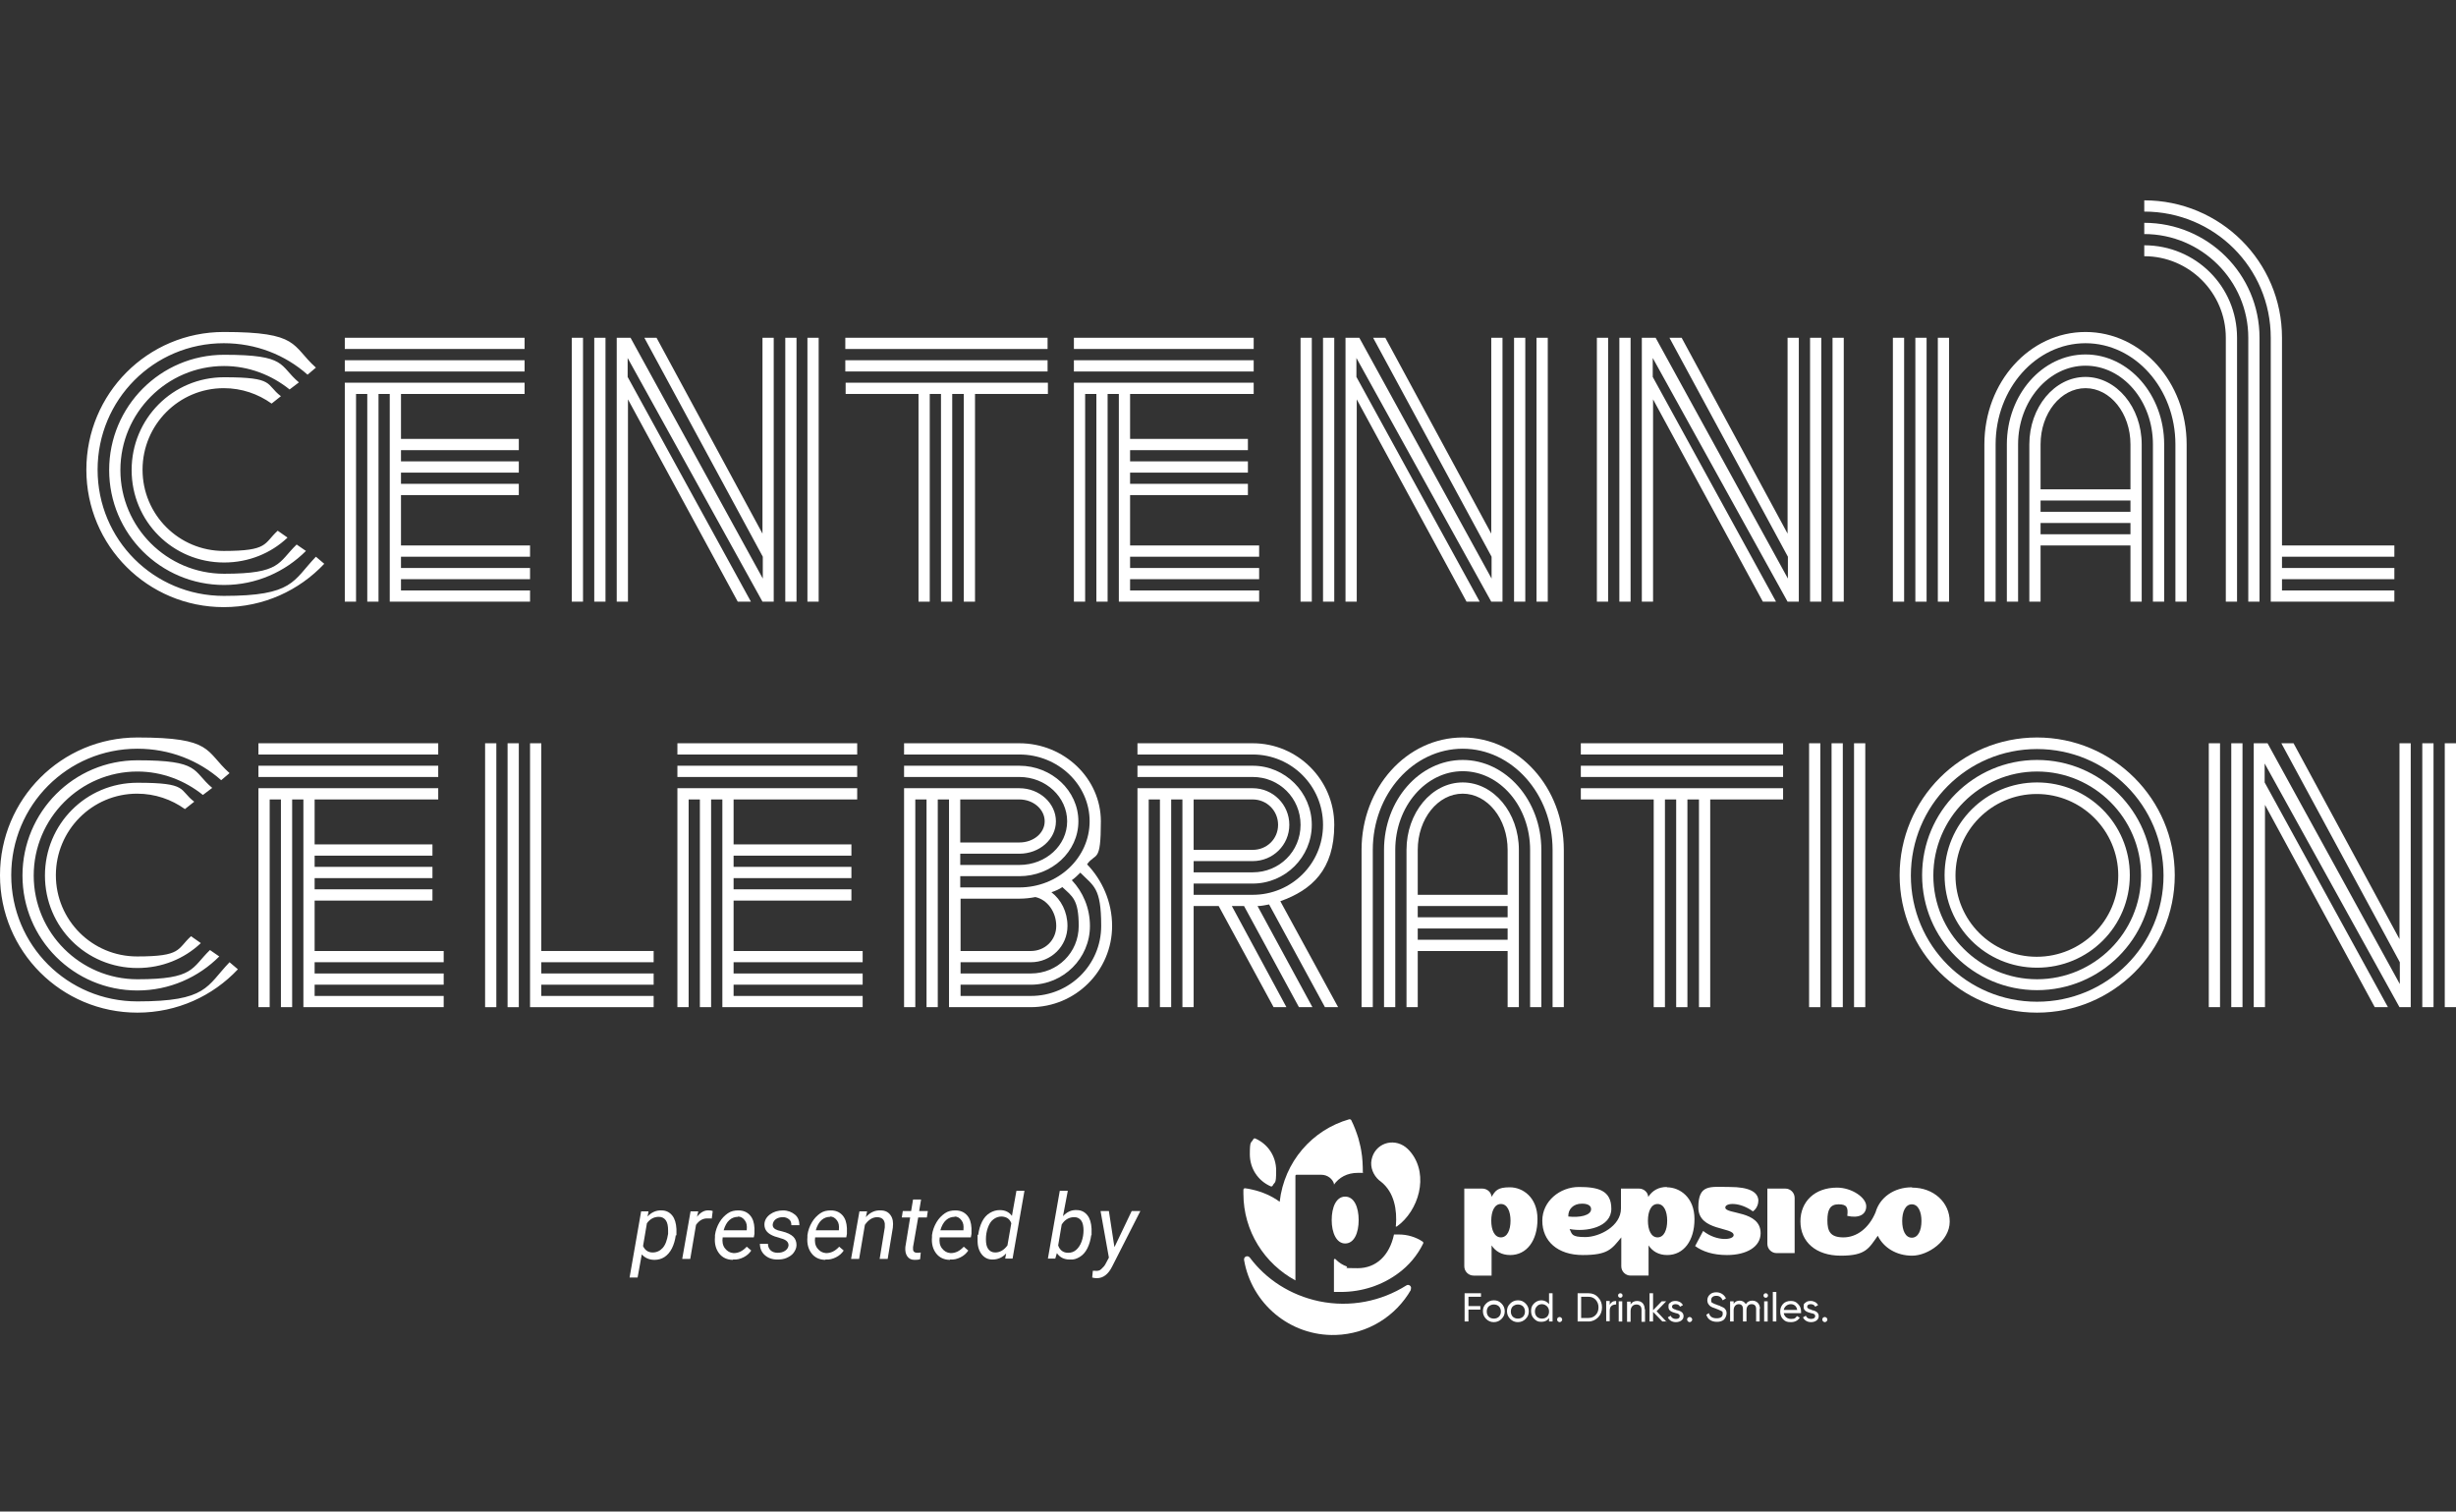<?xml version="1.0" encoding="UTF-8"?>
<svg id="Layer_1" xmlns="http://www.w3.org/2000/svg" version="1.1" viewBox="0 0 765 470.8">
  <rect x="0" y="0" width="765" height="470.8" fill="#333333" stroke="none"/>
  <!-- Generator: Adobe Illustrator 30.0.0, SVG Export Plug-In . SVG Version: 2.1.1 Build 123)  -->
  <defs>
    <style>
      .st0 {
        fill-rule: evenodd;
      }

      .st0, .st1 {
        fill: #fff;
      }
    </style>
  </defs>
  <g>
    <g>
      <g>
        <path class="st1" d="M101,175.6c-7.8,8.3-18.9,13.5-31.3,13.5-23.7,0-42.8-19.1-42.8-42.8s19.1-42.9,42.8-42.9,21,4.2,28.7,11.1l-2.6,2.2c-7-6.2-16.1-9.8-26.1-9.8-21.8,0-39.3,17.6-39.3,39.4s17.5,39.3,39.3,39.3,21.5-4.7,28.7-12.2l2.6,2.2ZM95.3,171.6c-6.5,6.5-15.5,10.6-25.5,10.6-19.8,0-35.8-16-35.8-35.8s16-35.9,35.8-35.9,17,3.3,23.3,8.6l-2.9,2.2c-5.6-4.5-12.7-7.3-20.4-7.3-17.8,0-32.3,14.6-32.3,32.4s14.5,32.3,32.3,32.3,16.8-3.5,22.6-9.1l2.9,2ZM89.5,167.5c-5.1,4.8-12,7.7-19.7,7.7-16,0-28.8-12.8-28.8-28.8s12.8-28.9,28.8-28.9,12.8,2.2,17.7,5.9l-2.9,2.3c-4.2-3-9.3-4.8-14.9-4.8-14,0-25.3,11.4-25.3,25.4s11.3,25.3,25.3,25.3,12.4-2.3,16.8-6.3l3,2.1Z"/>
        <path class="st1" d="M107.4,105.2h56v3.5h-56v-3.5ZM107.4,112.2h56v3.5h-56v-3.5ZM121.4,122.7h-3.5v64.7h-3.5v-64.7h-3.5v64.7h-3.5v-68.2h56v3.5h-38.5v14h36.7v3.5h-36.7v3.5h36.7v3.5h-36.7v3.5h36.7v3.5h-36.7v15.7h40.2v3.5h-40.2v3.5h40.2v3.5h-40.2v3.5h40.2v3.5h-43.7v-64.7Z"/>
        <path class="st1" d="M178.1,105.2h3.5v82.2h-3.5v-82.2ZM185.1,105.2h3.5v82.2h-3.5v-82.2ZM195.6,124.2v63.2h-3.5v-82.2h4.3l41.2,75v-6.8l-36.9-68.2h3.8l33,61v-61h3.5v82.2h-3.5l-42-75.9v5.9l38.4,70h-4.1l-34.3-63.2ZM244.6,105.2h3.5v82.2h-3.5v-82.2ZM251.5,105.2h3.5v82.2h-3.5v-82.2Z"/>
        <path class="st1" d="M263.3,105.2h63v3.5h-63v-3.5ZM263.3,112.2h63v3.5h-63v-3.5ZM300.1,122.7h-3.5v64.7h-3.5v-64.7h-3.5v64.7h-3.5v-64.7h-22.7v-3.5h63v3.5h-22.7v64.7h-3.5v-64.7Z"/>
        <path class="st1" d="M334.5,105.2h56v3.5h-56v-3.5ZM334.5,112.2h56v3.5h-56v-3.5ZM348.5,122.7h-3.5v64.7h-3.5v-64.7h-3.5v64.7h-3.5v-68.2h56v3.5h-38.5v14h36.7v3.5h-36.7v3.5h36.7v3.5h-36.7v3.5h36.7v3.5h-36.7v15.7h40.2v3.5h-40.2v3.5h40.2v3.5h-40.2v3.5h40.2v3.5h-43.7v-64.7Z"/>
        <path class="st1" d="M405.1,105.2h3.5v82.2h-3.5v-82.2ZM412.1,105.2h3.5v82.2h-3.5v-82.2ZM422.6,124.2v63.2h-3.5v-82.2h4.3l41.2,75v-6.8l-36.9-68.2h3.8l33,61v-61h3.5v82.2h-3.5l-42-75.9v5.9l38.4,70h-4.1l-34.3-63.2ZM471.6,105.2h3.5v82.2h-3.5v-82.2ZM478.6,105.2h3.5v82.2h-3.5v-82.2Z"/>
        <path class="st1" d="M497.4,105.2h3.5v82.2h-3.5v-82.2ZM504.4,105.2h3.5v82.2h-3.5v-82.2ZM514.9,124.2v63.2h-3.5v-82.2h4.3l41.2,75v-6.8l-36.9-68.2h3.8l33,61v-61h3.5v82.2h-3.5l-42-75.9v5.9l38.4,70h-4.1l-34.3-63.2ZM563.8,105.2h3.5v82.2h-3.5v-82.2ZM570.8,105.2h3.5v82.2h-3.5v-82.2Z"/>
        <path class="st1" d="M589.6,105.2h3.5v82.2h-3.5v-82.2ZM596.6,105.2h3.5v82.2h-3.5v-82.2ZM603.6,105.2h3.5v82.2h-3.5v-82.2Z"/>
      </g>
      <path class="st1" d="M621.6,187.4h-3.5v-49c0-19.4,14.1-35,31.5-35s31.5,15.6,31.5,35v49h-3.5v-49c0-17.4-12.6-31.5-28-31.5s-28,14.1-28,31.5v49ZM649.6,113.9c-11.5,0-21,11-21,24.5v49h-3.5v-49c0-15.4,11-28,24.5-28s24.5,12.6,24.5,28v49h-3.5v-49c0-13.5-9.4-24.5-21-24.5ZM649.6,117.4c9.6,0,17.5,9.4,17.5,21v49h-3.5v-17.5h-28v17.5h-3.5v-49c0-11.5,7.8-21,17.5-21ZM635.6,152.4h28v-14c0-9.7-6.3-17.5-14-17.5s-14,7.8-14,17.5v14ZM635.6,159.4h28v-3.5h-28v3.5ZM635.6,166.4h28v-3.5h-28v3.5Z"/>
      <path class="st1" d="M667.9,62.4c23.7,0,42.9,19.1,42.9,42.8v64.7h35v3.5h-35v3.5h35v3.5h-35v3.5h35v3.5h-38.5v-82.2c0-21.8-17.6-39.3-39.4-39.3v-3.5ZM667.9,69.4c19.8,0,35.9,16,35.9,35.8v82.2h-3.5v-82.2c0-17.8-14.6-32.3-32.4-32.3v-3.5ZM667.9,76.4c16,0,28.9,12.8,28.9,28.8v82.2h-3.5v-82.2c0-14-11.4-25.4-25.4-25.4v-3.4Z"/>
      <path class="st1" d="M74.1,301.9c-7.8,8.3-18.9,13.5-31.3,13.5-23.7,0-42.8-19.1-42.8-42.8s19.1-42.9,42.8-42.9,21,4.2,28.7,11.1l-2.6,2.2c-7-6.2-16.1-9.8-26.1-9.8-21.8,0-39.3,17.6-39.3,39.4s17.5,39.3,39.3,39.3,21.5-4.7,28.7-12.2l2.6,2.2ZM68.3,297.9c-6.5,6.5-15.5,10.6-25.5,10.6-19.8,0-35.8-16-35.8-35.8s16-35.9,35.8-35.9,17,3.3,23.3,8.6l-2.9,2.2c-5.6-4.5-12.7-7.3-20.4-7.3-17.8,0-32.3,14.6-32.3,32.4s14.5,32.3,32.3,32.3,16.8-3.5,22.6-9.1l2.9,2ZM62.5,293.8c-5.1,4.8-12,7.7-19.7,7.7-16,0-28.8-12.8-28.8-28.8s12.8-28.9,28.8-28.9,12.8,2.2,17.7,5.9l-2.9,2.3c-4.2-3-9.3-4.8-14.9-4.8-14,0-25.3,11.4-25.3,25.4s11.3,25.3,25.3,25.3,12.4-2.3,16.8-6.3l3,2.1Z"/>
      <g>
        <path class="st1" d="M80.5,231.5h56v3.5h-56v-3.5ZM80.5,238.5h56v3.5h-56v-3.5ZM94.5,249h-3.5v64.7h-3.5v-64.7h-3.5v64.7h-3.5v-68.2h56v3.5h-38.5v14h36.7v3.5h-36.7v3.5h36.7v3.5h-36.7v3.5h36.7v3.5h-36.7v15.7h40.2v3.5h-40.2v3.5h40.2v3.5h-40.2v3.5h40.2v3.5h-43.7v-64.7Z"/>
        <path class="st1" d="M151.1,231.5h3.5v82.2h-3.5v-82.2ZM158.1,231.5h3.5v82.2h-3.5v-82.2ZM165.1,231.5h3.5v64.7h35v3.5h-35v3.5h35v3.5h-35v3.5h35v3.5h-38.5v-82.2Z"/>
        <path class="st1" d="M211,231.5h56v3.5h-56v-3.5ZM211,238.5h56v3.5h-56v-3.5ZM225,249h-3.5v64.7h-3.5v-64.7h-3.5v64.7h-3.5v-68.2h56v3.5h-38.5v14h36.7v3.5h-36.7v3.5h36.7v3.5h-36.7v3.5h36.7v3.5h-36.7v15.7h40.2v3.5h-40.2v3.5h40.2v3.5h-40.2v3.5h40.2v3.5h-43.7v-64.7Z"/>
        <path class="st1" d="M295.6,249h-3.5v64.7h-3.5v-64.7h-3.5v64.7h-3.5v-68.2h35.9c6.3,0,11.4,4.7,11.4,10.3s-5.1,10.1-11.4,10.1h-18.4v3.5h18.4c8.3,0,14.9-6.1,14.9-13.6s-6.6-13.8-14.9-13.8h-35.9v-3.5h35.9c10.1,0,18.4,7.8,18.4,17.3s-8.3,17.1-18.4,17.1h-18.4v3.5h18.4c12.1,0,21.9-9.2,21.9-20.6s-9.8-20.8-21.9-20.8h-35.9v-3.5h35.9c14,0,25.4,11,25.4,24.3s-1.6,9.6-4.3,13.4c4.7,4.9,7.8,11.7,7.8,19.2,0,14-11.4,25.3-25.4,25.3h-25.4v-64.7ZM299.1,249v13.4h18.4c4.4,0,7.9-2.9,7.9-6.6s-3.5-6.8-7.9-6.8h-18.4ZM333.9,274.2c3.4,3.6,5.6,8.6,5.6,14.2,0,10.1-8.3,18.3-18.4,18.3h-21.9v3.5h21.9c12.1,0,21.9-9.7,21.9-21.8s-2.4-12.4-6.5-16.6c-.8.8-1.6,1.6-2.6,2.3ZM327.5,277.9c3,2.3,5,6.1,5,10.5,0,6.3-5.1,11.3-11.4,11.3h-21.9v3.5h21.9c8.3,0,14.9-6.5,14.9-14.8s-2-9.2-5.1-12.1c-1,.7-2.2,1.2-3.4,1.6ZM317.6,279.9h-18.4v16.3h21.9c4.4,0,7.9-3.4,7.9-7.8s-2.8-8.2-6.5-9c-1.5.3-3.3.5-4.9.5Z"/>
        <path class="st1" d="M368.3,249h-3.5v64.7h-3.5v-64.7h-3.5v64.7h-3.5v-68.2h35.9c6.3,0,11.4,5.1,11.4,11.4s-5.1,11.3-11.4,11.3h-18.4v3.5h18.4c8.3,0,14.9-6.5,14.9-14.8s-6.6-14.9-14.9-14.9h-35.9v-3.5h35.9c10.1,0,18.4,8.3,18.4,18.4s-8.3,18.3-18.4,18.3h-18.4v3.5h18.4c12.1,0,21.9-9.7,21.9-21.8s-9.8-21.9-21.9-21.9h-35.9v-3.5h35.9c14,0,25.4,11.4,25.4,25.4s-7,20.3-16.8,23.8l18,33h-4.1l-17.4-32c-1.2.2-2.3.5-3.6.5l17.1,31.5h-4.2l-17.1-31.5h-3.8l17,31.5h-4l-17.1-31.5h-7.8v31.5h-3.5v-64.7ZM371.8,249v15.7h18.4c4.4,0,7.9-3.4,7.9-7.8s-3.5-7.9-7.9-7.9h-18.4Z"/>
      </g>
      <path class="st1" d="M427.6,313.7h-3.5v-49c0-19.4,14.1-35,31.5-35s31.5,15.6,31.5,35v49h-3.5v-49c0-17.4-12.6-31.5-28-31.5s-28,14.1-28,31.5v49ZM455.6,240.2c-11.5,0-21,11-21,24.5v49h-3.5v-49c0-15.4,11-28,24.5-28s24.5,12.6,24.5,28v49h-3.5v-49c0-13.5-9.4-24.5-21-24.5ZM455.6,243.7c9.6,0,17.5,9.4,17.5,21v49h-3.5v-17.5h-28v17.5h-3.5v-49c0-11.5,7.8-21,17.5-21ZM441.6,278.7h28v-14c0-9.7-6.3-17.5-14-17.5s-14,7.8-14,17.5v14ZM441.6,285.7h28v-3.5h-28v3.5ZM441.6,292.7h28v-3.5h-28v3.5Z"/>
      <g>
        <path class="st1" d="M492.4,231.5h63v3.5h-63v-3.5ZM492.4,238.5h63v3.5h-63v-3.5ZM529.1,249h-3.5v64.7h-3.5v-64.7h-3.5v64.7h-3.5v-64.7h-22.7v-3.5h63v3.5h-22.7v64.7h-3.5v-64.7Z"/>
        <path class="st1" d="M563.5,231.5h3.5v82.2h-3.5v-82.2ZM570.5,231.5h3.5v82.2h-3.5v-82.2ZM577.5,231.5h3.5v82.2h-3.5v-82.2Z"/>
        <path class="st1" d="M634.5,229.7c23.7,0,42.9,19.2,42.9,42.9s-19.2,42.8-42.9,42.8-42.8-19.1-42.8-42.8,19.1-42.9,42.8-42.9ZM634.5,312c21.8,0,39.4-17.5,39.4-39.3s-17.6-39.4-39.4-39.4-39.3,17.6-39.3,39.4,17.5,39.3,39.3,39.3ZM634.5,236.7c19.8,0,35.9,16.1,35.9,35.9s-16.1,35.8-35.9,35.8-35.8-16-35.8-35.8,16-35.9,35.8-35.9ZM634.5,305c17.8,0,32.4-14.5,32.4-32.3s-14.6-32.4-32.4-32.4-32.3,14.6-32.3,32.4,14.5,32.3,32.3,32.3ZM634.5,243.7c16,0,28.9,12.9,28.9,28.9s-12.9,28.8-28.9,28.8-28.8-12.8-28.8-28.8,12.8-28.9,28.8-28.9ZM634.4,298c14,0,25.4-11.3,25.4-25.3s-11.4-25.4-25.4-25.4-25.3,11.4-25.3,25.4,11.3,25.3,25.3,25.3Z"/>
        <path class="st1" d="M688,231.5h3.5v82.2h-3.5v-82.2ZM695,231.5h3.5v82.2h-3.5v-82.2ZM705.5,250.5v63.2h-3.5v-82.2h4.3l41.2,75v-6.8l-36.9-68.2h3.8l33,61v-61h3.5v82.2h-3.5l-42-75.9v5.9l38.4,70h-4.1l-34.3-63.2ZM754.5,231.5h3.5v82.2h-3.5v-82.2ZM761.5,231.5h3.5v82.2h-3.5v-82.2Z"/>
      </g>
    </g>
    <g>
      <path class="st1" d="M461.3,403.9h-3.9v2.9h3.7v1.1h-3.7v3.7h-1.2v-8.8h5.1v1.1h0ZM465.3,411.8c-.9,0-1.7-.3-2.4-1-.6-.6-1-1.4-1-2.4s.3-1.7,1-2.4c.6-.6,1.4-1,2.4-1s1.7.3,2.4,1c.6.6,1,1.4,1,2.4s-.3,1.7-1,2.4c-.6.6-1.4,1-2.4,1M466.9,410.1c.4-.4.6-1,.6-1.6s-.2-1.2-.6-1.6c-.4-.4-1-.6-1.6-.6s-1.1.2-1.6.6c-.4.4-.6,1-.6,1.6s.2,1.2.6,1.6c.4.4,1,.6,1.6.6s1.2-.2,1.6-.6M472.8,411.8c-.9,0-1.7-.3-2.4-1-.6-.6-1-1.4-1-2.4s.3-1.7,1-2.4c.6-.6,1.4-1,2.4-1s1.7.3,2.4,1c.6.6,1,1.4,1,2.4s-.3,1.7-1,2.4c-.6.6-1.4,1-2.4,1M474.4,410.1c.4-.4.6-1,.6-1.6s-.2-1.2-.6-1.6c-.4-.4-1-.6-1.6-.6s-1.1.2-1.6.6c-.4.4-.6,1-.6,1.6s.2,1.2.6,1.6c.4.4,1,.6,1.6.6s1.2-.2,1.6-.6M482.5,402.8h1.1v8.8h-1.1v-1.1c-.5.8-1.3,1.2-2.4,1.2s-1.6-.3-2.3-1c-.6-.6-.9-1.4-.9-2.4s.3-1.7.9-2.3c.6-.6,1.4-1,2.3-1s1.8.4,2.4,1.2v-3.6h0ZM481.9,410.1c.4-.4.6-1,.6-1.6s-.2-1.2-.6-1.6c-.4-.4-1-.7-1.6-.7s-1.2.2-1.6.7c-.4.4-.6,1-.6,1.6s.2,1.2.6,1.6c.4.4,1,.6,1.6.6s1.2-.2,1.6-.6M485,411c0-.5.4-.8.8-.8s.8.4.8.8-.4.8-.8.8-.8-.4-.8-.8M494.8,402.8c1.2,0,2.2.4,3,1.3.8.8,1.2,1.9,1.2,3.1s-.4,2.3-1.2,3.1c-.8.8-1.8,1.3-3,1.3h-3.4v-8.8h3.4ZM494.8,410.5c.9,0,1.6-.3,2.2-.9.6-.6.9-1.4.9-2.4s-.3-1.7-.9-2.4c-.6-.6-1.3-.9-2.2-.9h-2.3v6.6h2.3ZM501.4,406.4c.4-.8,1-1.2,2-1.2v1.1c-.5,0-1,.1-1.4.4-.4.3-.6.8-.6,1.5v3.3h-1.1v-6.3h1.1v1.1ZM504,403.5c0-.4.3-.7.7-.7s.7.3.7.7-.3.7-.7.7-.7-.3-.7-.7h0ZM504.2,405.3h1.1v6.3h-1.1v-6.3ZM512.4,407.8v3.9h-1.1v-3.8c0-1-.6-1.6-1.6-1.6s-1.8.7-1.8,2.1v3.3h-1.1v-6.3h1.1v.9c.4-.7,1.1-1.1,2-1.1,1.5,0,2.4,1,2.4,2.6M519.2,411.6h-1.4l-2.9-3v3h-1.1v-8.8h1.1v5.3l2.7-2.8h1.4l-3,3.1,3.1,3.3h0ZM522.1,408c1,.2,2.3.6,2.3,1.9,0,.6-.2,1-.7,1.4-.4.3-1,.5-1.7.5-1.2,0-2.1-.6-2.5-1.5l.9-.5c.2.6.8,1,1.6,1s1.2-.3,1.2-.9-.6-.8-1.2-.9c-1-.3-2.3-.6-2.3-1.9s.2-1,.6-1.4c.4-.4,1-.5,1.6-.5,1,0,1.9.5,2.3,1.3l-.9.5c-.2-.5-.7-.8-1.4-.8s-1.1.3-1.1.8.6.8,1.2.9h0ZM525.5,411c0-.5.4-.8.8-.8s.8.4.8.8-.4.8-.8.8-.8-.4-.8-.8M531.3,409.6l1-.6c.3,1.1,1.1,1.6,2.4,1.6s1.9-.5,1.9-1.4-.2-.7-.5-.9c-.3-.2-.9-.4-1.6-.7l-.8-.3c-.2,0-.4-.2-.7-.3-.3-.2-.5-.3-.6-.5-.3-.3-.6-.8-.6-1.5s.3-1.4.8-1.8c.5-.5,1.2-.7,2-.7,1.4,0,2.5.8,3,1.9l-1,.6c-.4-.9-1-1.4-2-1.4s-1.6.5-1.6,1.3.1.7.4.9c.3.2.8.4,1.4.6l.5.2c0,0,.3,0,.5.2.4.2.5.2.9.4.4.2.5.3.7.6.3.3.4.8.4,1.3s-.3,1.4-.8,1.9c-.6.5-1.3.7-2.2.7-1.7,0-2.9-.8-3.3-2.2h0ZM548.1,407.7v3.9h-1.1v-3.9c0-1-.5-1.5-1.4-1.5s-1.6.6-1.6,1.9v3.5h-1.1v-3.9c0-1-.5-1.5-1.3-1.5s-1.6.6-1.6,1.9v3.5h-1.1v-6.3h1.1v.8c.4-.7,1.1-1,1.9-1s1.5.4,1.9,1.1c.4-.7,1.1-1.1,2-1.1,1.4,0,2.4,1,2.4,2.5h0ZM549.3,403.5c0-.4.3-.7.7-.7s.7.3.7.7-.3.7-.7.7-.7-.3-.7-.7M549.5,405.3h1.1v6.3h-1.1v-6.3ZM552.2,402.4h1.1v9.2h-1.1v-9.2ZM555.6,409c.2,1.1,1.1,1.8,2.3,1.8s1.4-.3,1.8-.9l.9.5c-.6.9-1.5,1.4-2.8,1.4s-1.8-.3-2.4-.9c-.6-.6-.9-1.4-.9-2.4s.3-1.7.9-2.4c.6-.6,1.4-.9,2.4-.9s1.7.3,2.3,1c.6.6.9,1.4.9,2.3s0,.3,0,.5h-5.3,0ZM555.6,408h4.2c-.2-1.2-1-1.8-2-1.8s-2,.7-2.2,1.8M564.2,408c1,.2,2.3.6,2.3,1.9,0,.6-.2,1-.7,1.4-.4.3-1,.5-1.7.5-1.2,0-2.1-.6-2.5-1.5l.9-.5c.2.6.8,1,1.6,1s1.3-.3,1.3-.9-.6-.8-1.3-.9c-1-.3-2.3-.6-2.3-1.9s.2-1,.6-1.4c.4-.4,1-.5,1.6-.5,1,0,1.9.5,2.3,1.3l-.9.5c-.2-.5-.7-.8-1.4-.8s-1.1.3-1.1.8.6.8,1.3.9h0ZM567.6,411c0-.5.4-.8.8-.8s.8.4.8.8-.4.8-.8.8-.8-.4-.8-.8"/>
      <path class="st1" d="M464.6,372.8c-.1-1.5-1.4-2.6-2.9-2.6h-5.6v24.2c0,1.6,1.3,2.9,2.9,2.9h5.6v-9.4c1.2,1.8,3.1,3,5.8,3,5.1,0,8.5-4.4,8.5-11.2s-4.6-9.9-8.6-9.9-4.5,1.1-5.8,3.1M467.5,385.4c-2,0-3-2.3-3-5.2s1-5.2,3-5.2,3,2.3,3,5.2-1,5.2-3,5.2M519.2,369.7c-2.6,0-4.5,1.1-5.8,3.1-.1-1.5-1.4-2.6-2.9-2.6h-5.6v6.2c0,5.5-6.7,8.9-11.1,8.9s-4.1-.9-4.9-2.5c5.1,1,13-.5,13-6.3s-4.2-6.8-10.1-6.8-11.4,4.4-11.4,10.5c0,6.4,4.8,10.7,12.6,10.7s9-1.8,12-5.5v9c0,1.6,1.3,2.9,2.9,2.9h5.6v-9.4c1.2,1.8,3.1,3,5.8,3,5.1,0,8.5-4.4,8.5-11.2s-4.6-9.9-8.6-9.9M492.8,374.9c1.4,0,2.8.4,2.8,1.7,0,2-3.6,2.7-7.1,2.3-.1-2.3,1.6-4,4.2-4M516.3,385.4c-2,0-3-2.3-3-5.2s1-5.2,3-5.2,3,2.3,3,5.2-1,5.2-3,5.2M559,373.1v17.2h-5.6c-1.6,0-2.9-1.3-2.9-2.9v-17.2h5.6c1.6,0,2.9,1.3,2.9,2.9M595.5,369.8c-5.6,0-10,3.2-11.3,7.8-2.1,5-5.9,7.8-10,7.8s-5-1.9-5-5.3.9-5,3.5-5,3,1,2.7,3.6c3.5.8,5.9-.3,5.9-3s-4.5-5.8-9.1-5.8c-7,0-11.4,4.4-11.4,10.5,0,6.4,4.8,10.7,12.6,10.7s8.7-2.3,11.5-6.2c1.8,3.7,5.8,6.2,10.7,6.2s11.7-4.6,11.7-10.6-5-10.6-11.7-10.6M595.5,385.5c-2,0-3-2.3-3-5.2s1-5.2,3-5.2,3,2.3,3,5.2-1,5.2-3,5.2M537.9,390.9c-4.3,0-7.6-1.1-9.9-2.8l2.5-4.7c4.3,3.4,9.5,2.8,9.5,1.3,0-2.6-11-1.2-11-8.6s3.7-6.4,9.8-6.4,8.8,1.6,8.9,4.2c0,1-.4,2.5-1.7,3.4-4.1-3-8.6-2.7-8.6-1.2,0,2.2,11,.8,11,8,0,4.2-4.3,6.8-10.5,6.8"/>
      <path class="st1" d="M434.8,381.8c.4-5-.5-10.4-4.6-13.7-1.9-1.3-3.2-3.6-3.1-6,.4-5.2,5.7-7.8,10-5.3,1,.6,1.8,1.4,2.5,2.3,5.5,7.1,2.3,18-4.5,22.9-.2.1-.4,0-.4-.2"/>
      <path class="st0" d="M439.4,401.6c.5-.9-.6-1.8-1.4-1.2-7.8,4.9-17.4,6.9-27.1,4.9-9-1.9-16.5-6.8-21.6-13.6-.6-.8-1.9-.4-1.8.7,2.3,13.6,14.3,23.8,28.5,23.4,10.1-.3,18.8-5.9,23.5-14.1"/>
      <path class="st1" d="M419.6,394.5c-1.4-.5-2.5-1.2-3.5-2.2-.1-.1-.2-.2-.2-.2-.2,0-.3,0-.4.2,0,0,0,0,0,.2v9.9c.7,0,1.4,0,2.1,0,6.7,0,12.9-2.1,17.9-5.8,3.3-2.4,6-5.6,7.8-9.3.1-.2,0-.5-.2-.6-2.1-1.4-4.7-2.2-7.4-2.2s-1,0-1.5,0c-1.4,6.6-5.6,10.5-11.3,10.5s-2.5-.2-3.5-.5"/>
      <path class="st1" d="M419,387.3c-2.7,0-4.2-3.3-4.2-7.3s1.4-7.3,4.2-7.3,4.2,3.3,4.2,7.3-1.4,7.3-4.2,7.3"/>
      <path class="st0" d="M396.4,369.3c-.1.2-.4.3-.6.2-3.9-1.7-6.5-5.5-6.5-10s.4-3.3,1.1-4.7c.1-.2.4-.3.6-.2,3.9,1.7,6.5,5.5,6.5,10s-.4,3.3-1.1,4.7"/>
      <path class="st1" d="M415.4,369.1c1.7-2.4,4.2-3.8,7.6-3.8s1,0,1.5.1c0-2.4-.1-4.8-.5-7-.2-1.3-.6-2.7-.9-3.9-.6-1.9-1.3-3.8-2.2-5.6-.1-.2-.3-.3-.6-.3-11.6,3.3-20.3,13.3-21.7,25.7-2.5-1.8-5.4-3.1-8.6-3.8-.7-.2-1.5-.3-2.2-.4-.3,0-.5.2-.5.5,0,.4,0,.8,0,1.2,0,11.7,6.6,21.8,16.2,27v-32.6c0-.1.1-.3.3-.3h7.8c1.9,0,3.6,1.3,4,3.1"/>
    </g>
  </g>
  <g>
    <path class="st1" d="M210.5,384.7c-.2,1.5-.6,2.9-1.2,4.1s-1.4,2.1-2.3,2.7-2,.9-3.1.9c-1.7,0-3-.6-4-1.7l-1.3,7.2h-2.5l3.6-20.6h2.3s-.3,1.6-.3,1.6c1.2-1.3,2.7-2,4.4-1.9,1.4,0,2.5.6,3.3,1.6s1.2,2.4,1.3,4.2c0,.6,0,1.2,0,1.7v.3ZM208.1,384.4v-1.2c0-1.3-.2-2.4-.7-3.1-.5-.7-1.2-1.1-2.2-1.1-1.4,0-2.7.6-3.7,2l-1.2,7.1c.6,1.3,1.6,2,3,2,1.2,0,2.3-.5,3.1-1.4.9-1,1.4-2.5,1.7-4.4Z"/>
    <path class="st1" d="M221.8,379.5h-1.2c-1.6-.1-2.8.6-3.8,2l-1.8,10.6h-2.5l2.6-14.8h2.4s-.4,1.7-.4,1.7c1.1-1.4,2.3-2.1,3.7-2,.3,0,.7,0,1.2.2l-.3,2.4Z"/>
    <path class="st1" d="M228.3,392.4c-1.8,0-3.3-.7-4.3-2s-1.5-3-1.3-5.1v-.6c.2-1.5.7-2.8,1.4-4s1.6-2.1,2.6-2.8,2.1-.9,3.3-.9c1.5,0,2.7.5,3.6,1.5s1.3,2.3,1.4,4c0,.6,0,1.2,0,1.8l-.2,1.1h-9.7c-.2,1.3,0,2.5.7,3.4s1.5,1.4,2.7,1.5c1.5,0,2.8-.6,4.1-2l1.4,1.2c-.6.9-1.4,1.6-2.4,2.1s-2.1.8-3.3.7ZM229.9,379c-1,0-1.9.3-2.7,1s-1.4,1.8-1.8,3.2h7.2s0-.2,0-.2c.1-1.2,0-2.1-.6-2.9s-1.3-1.2-2.2-1.2Z"/>
    <path class="st1" d="M245.6,388.1c.1-1-.4-1.7-1.7-2.2l-2.6-.8c-2.2-.8-3.2-2-3.2-3.7,0-1.3.7-2.4,1.8-3.2s2.5-1.2,4-1.2c1.5,0,2.7.5,3.7,1.3s1.4,2,1.4,3.3h-2.5c0-.8-.2-1.4-.7-1.8s-1.1-.7-1.9-.7c-.9,0-1.6.2-2.2.6-.6.4-.9,1-1,1.6-.1.9.4,1.5,1.6,1.9l1.2.3c1.7.4,2.9,1,3.6,1.7s1,1.6,1,2.6c0,.9-.4,1.7-.9,2.4s-1.3,1.2-2.2,1.6-1.9.5-2.9.5c-1.6,0-2.9-.5-3.9-1.4s-1.5-2.1-1.5-3.5h2.5c0,.8.3,1.5.8,2s1.3.8,2.2.8c.9,0,1.7-.2,2.3-.6s1-.9,1.1-1.6Z"/>
    <path class="st1" d="M257.1,392.4c-1.8,0-3.3-.7-4.3-2s-1.5-3-1.3-5.1v-.6c.2-1.5.7-2.8,1.4-4s1.6-2.1,2.6-2.8,2.1-.9,3.3-.9c1.5,0,2.7.5,3.6,1.5s1.3,2.3,1.4,4c0,.6,0,1.2,0,1.8l-.2,1.1h-9.7c-.2,1.3,0,2.5.7,3.4s1.5,1.4,2.7,1.5c1.5,0,2.8-.6,4.1-2l1.4,1.2c-.6.9-1.4,1.6-2.4,2.1s-2.1.8-3.3.7ZM258.6,379c-1,0-1.9.3-2.7,1s-1.4,1.8-1.8,3.2h7.2s0-.2,0-.2c.1-1.2,0-2.1-.6-2.9s-1.3-1.2-2.2-1.2Z"/>
    <path class="st1" d="M270.1,377.2l-.4,1.9c1.3-1.5,2.9-2.2,4.6-2.1,1.4,0,2.4.5,3.1,1.5s.9,2.2.7,3.9l-1.6,9.7h-2.5l1.6-9.8c0-.4,0-.9,0-1.2-.2-1.3-.9-1.9-2.3-2-1.5,0-2.8.8-3.9,2.4l-1.8,10.6h-2.5l2.6-14.8h2.3Z"/>
    <path class="st1" d="M286.9,373.6l-.6,3.6h2.7l-.3,2h-2.7l-1.6,9.2c0,.2,0,.5,0,.7,0,.7.5,1.1,1.2,1.1s.7,0,1.2-.1l-.2,2.1c-.6.2-1.2.2-1.8.2-1,0-1.7-.4-2.2-1.1s-.7-1.7-.6-2.9l1.5-9.2h-2.6l.3-2h2.6l.6-3.6h2.5Z"/>
    <path class="st1" d="M295.9,392.4c-1.8,0-3.3-.7-4.3-2s-1.5-3-1.3-5.1v-.6c.2-1.5.7-2.8,1.4-4s1.6-2.1,2.6-2.8,2.1-.9,3.3-.9c1.5,0,2.7.5,3.6,1.5s1.3,2.3,1.4,4c0,.6,0,1.2,0,1.8l-.2,1.1h-9.7c-.2,1.3,0,2.5.7,3.4s1.5,1.4,2.7,1.5c1.5,0,2.8-.6,4.1-2l1.4,1.2c-.6.9-1.4,1.6-2.4,2.1s-2.1.8-3.3.7ZM297.4,379c-1,0-1.9.3-2.7,1s-1.4,1.8-1.8,3.2h7.2s0-.2,0-.2c.1-1.2,0-2.1-.6-2.9s-1.3-1.2-2.2-1.2Z"/>
    <path class="st1" d="M304.7,384.6c.2-1.5.6-2.9,1.2-4.1s1.4-2.1,2.4-2.7,2-.9,3.1-.9c1.7,0,2.9.6,3.8,1.8l1.4-7.8h2.5l-3.7,21.1h-2.3l.3-1.6c-1.2,1.3-2.6,1.9-4.3,1.9-1.4,0-2.5-.6-3.3-1.6s-1.3-2.4-1.3-4.2c0-.5,0-1.2,0-1.9ZM307.1,386c0,1.3.2,2.3.7,3s1.2,1.1,2.2,1.1c1.4,0,2.7-.7,3.8-2.2l1.2-6.9c-.5-1.4-1.5-2-3-2.1-1,0-1.8.3-2.6.9s-1.3,1.5-1.7,2.6c-.4,1.1-.6,2.3-.6,3.5Z"/>
    <path class="st1" d="M339.9,384.7c-.2,1.5-.6,2.9-1.2,4.1s-1.4,2.1-2.4,2.7-1.9.9-3.1.8c-1.8,0-3.1-.7-4-2l-.5,1.7h-2.3l3.7-21.1h2.5l-1.5,7.9c1.2-1.3,2.6-2,4.3-1.9,1.4,0,2.5.6,3.3,1.6s1.2,2.4,1.3,4.2c0,.6,0,1.2,0,1.7v.3ZM337.5,383.3c0-1.3-.2-2.4-.7-3.1-.5-.7-1.2-1.1-2.2-1.1-1.5,0-2.9.7-3.9,2.3l-1.1,6.5c.5,1.5,1.6,2.3,3.1,2.3,1,0,1.8-.3,2.5-.9.7-.6,1.3-1.5,1.7-2.6.4-1.1.6-2.3.6-3.5Z"/>
    <path class="st1" d="M347.2,388.3l5.3-11.1h2.7l-8.8,17.3c-1.2,2.4-2.8,3.6-4.7,3.6-.3,0-.8,0-1.5-.2l.2-2.1h.6c.8.1,1.5,0,2-.5s1.1-1,1.5-1.9l.9-1.7-2.6-14.5h2.6l1.7,11.1Z"/>
  </g>
</svg>